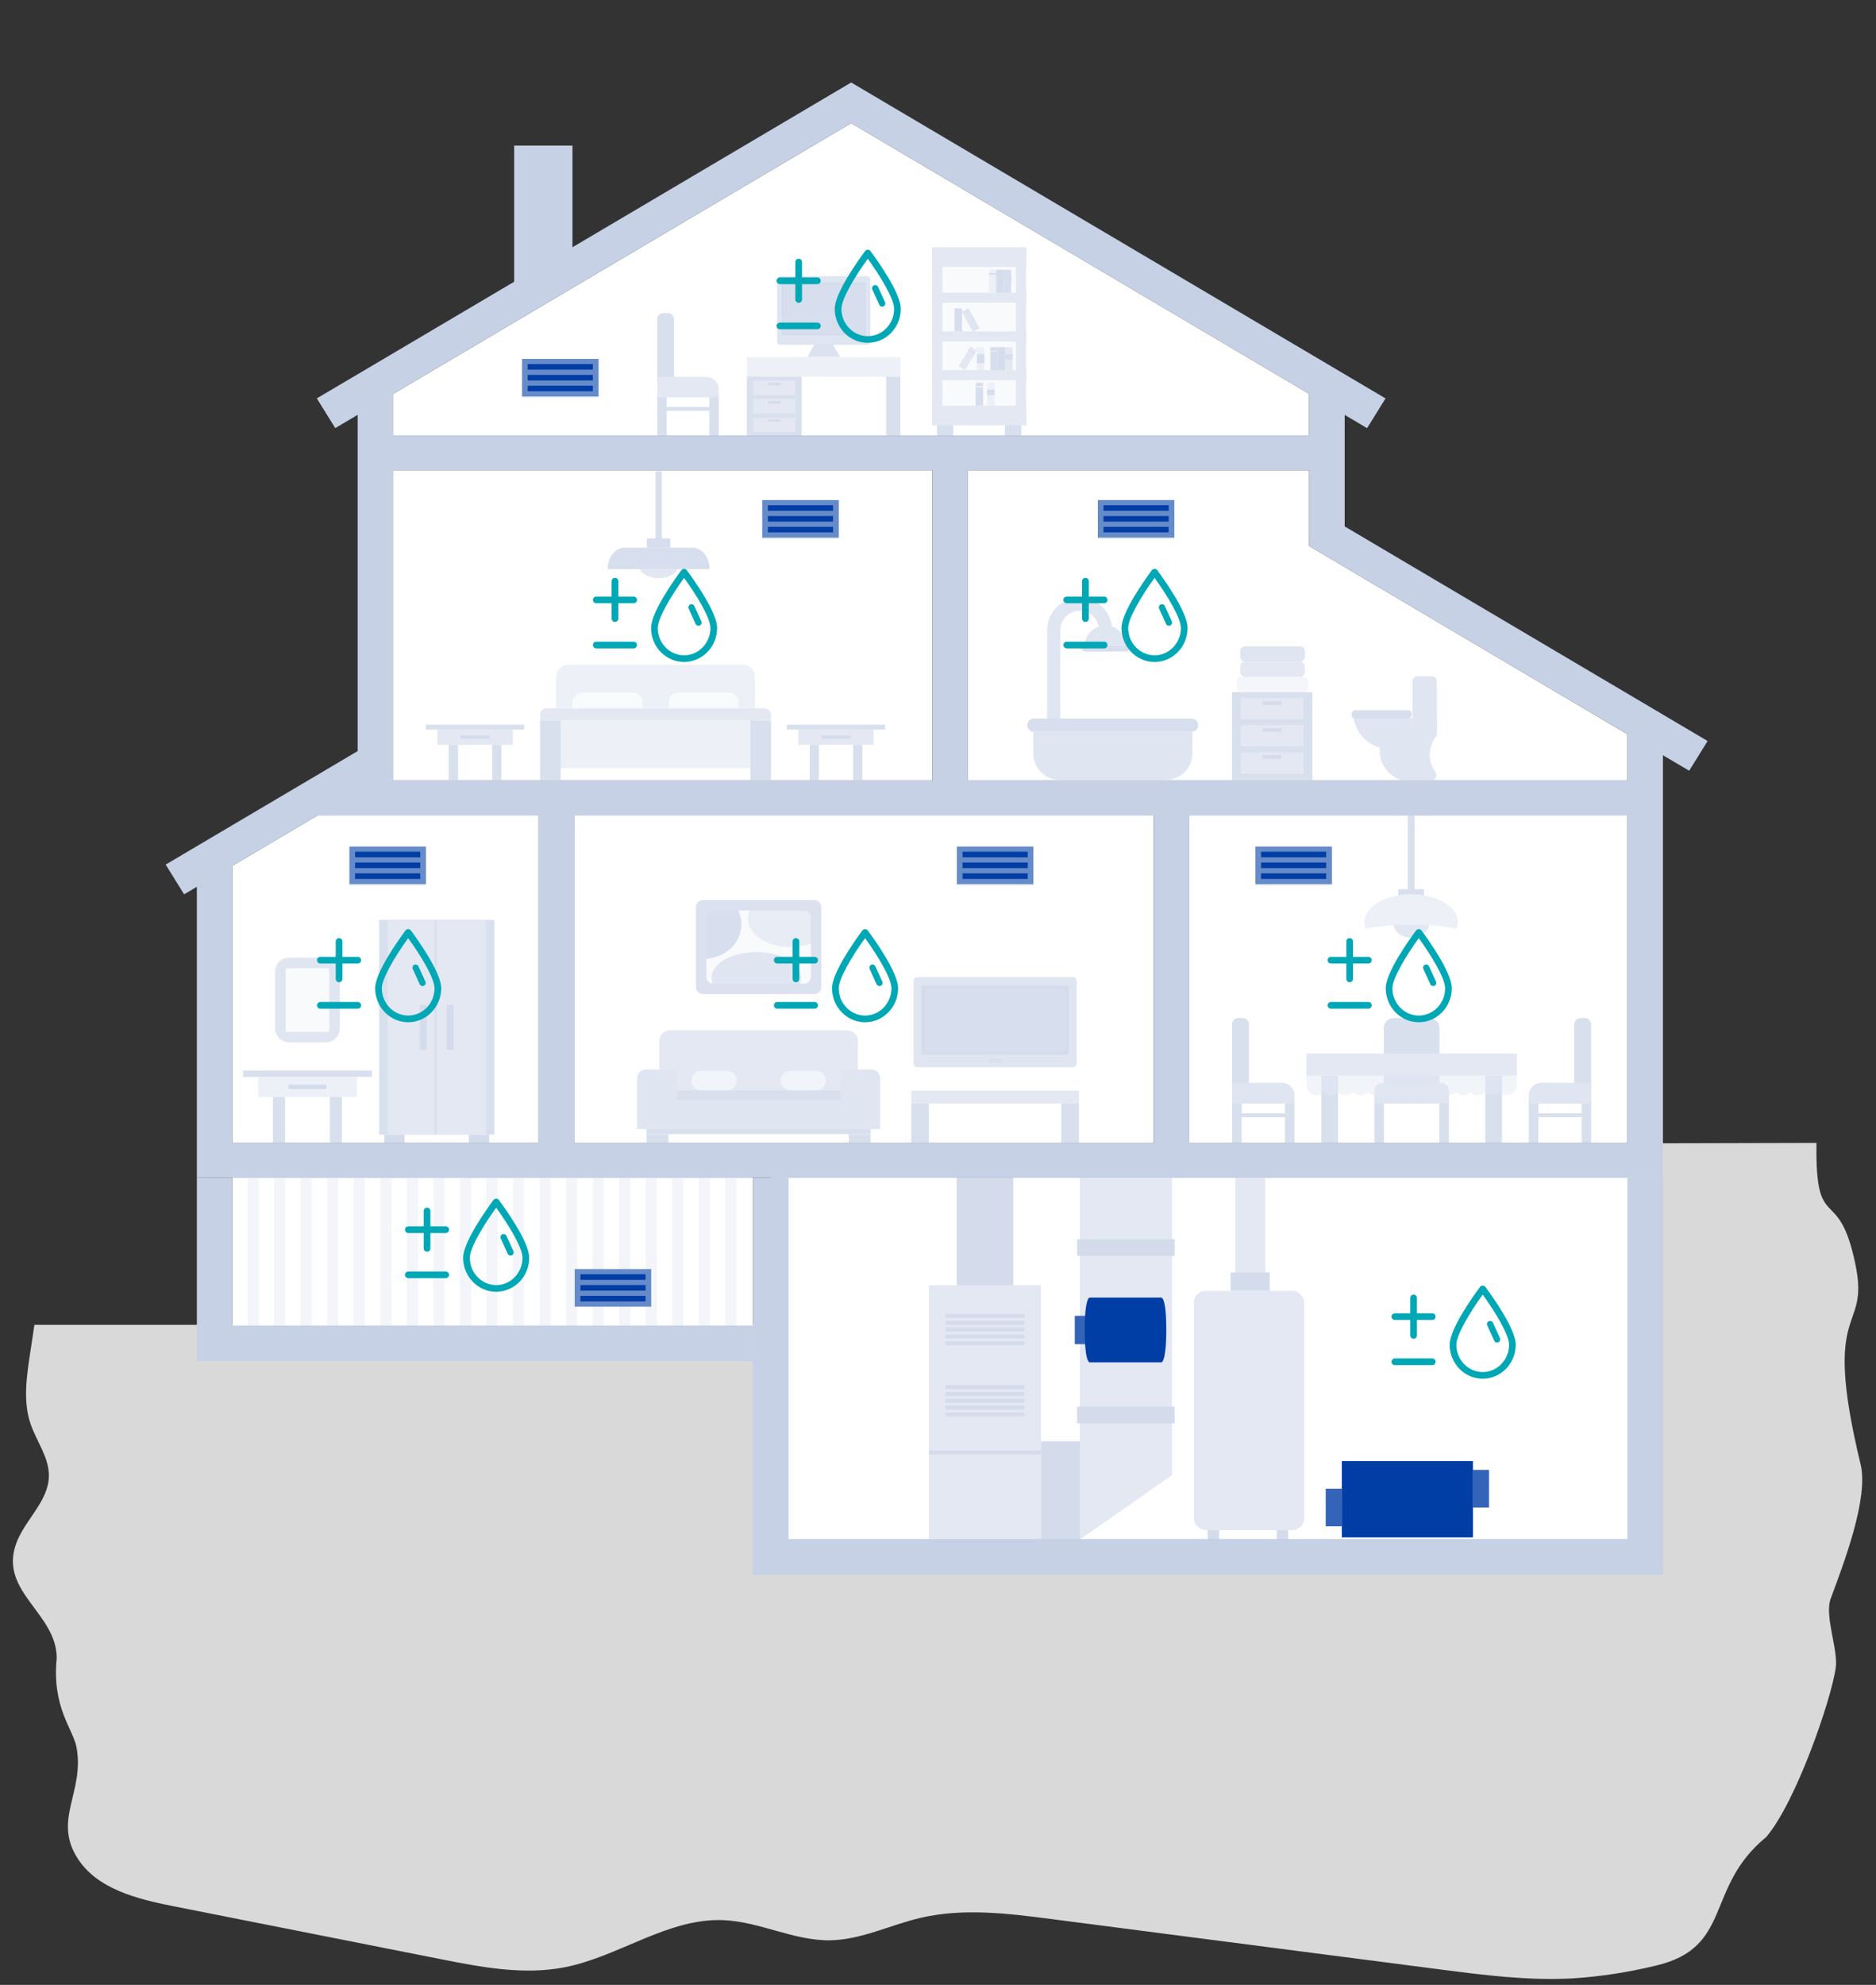 <?xml version="1.0" encoding="UTF-8"?>
<svg xmlns="http://www.w3.org/2000/svg" xmlns:xlink="http://www.w3.org/1999/xlink" viewBox="0 0 999.64 1057.16">
  <rect x="0" y="0" width="999.64" height="1057.16" fill="#333333" stroke="none"/>
  <defs>
    <style>.cls-1{fill:#3364b7;}.cls-2{clip-path:url(#clippath-2);}.cls-2,.cls-3,.cls-4,.cls-5,.cls-6,.cls-7,.cls-8{fill:none;}.cls-9{fill:#fff;}.cls-10{fill:#e4e9f3;}.cls-11{fill:#c6d1e6;}.cls-12{fill:#afbedc;}.cls-13{fill:#b7c4e0;}.cls-14{fill:#b9c6e1;}.cls-15{fill:#b2c1de;}.cls-16{fill:#abbada;}.cls-17{fill:#ebeef6;}.cls-18{fill:#b4c2de;}.cls-3{opacity:.15;}.cls-19{fill:#8da2ce;}.cls-20{fill:#c8d2e7;}.cls-21{fill:#dce2f0;}.cls-4{opacity:.5;}.cls-22{fill:#aebddc;}.cls-23{fill:#c0cce4;}.cls-24{fill:#bfcbe3;}.cls-25{fill:#00a7b5;}.cls-26{fill:#f3f5fa;}.cls-6{clip-path:url(#clippath);}.cls-27{fill:#d0d9eb;}.cls-7{opacity:.25;}.cls-8{clip-path:url(#clippath-1);}.cls-28{fill:#d9d9d9;}.cls-29{fill:#aab9da;}.cls-30{fill:#668bc9;}.cls-31{fill:#c7d1e7;}.cls-32{fill:#003da5;}</style>
    <clipPath id="clippath">
      <rect class="cls-5" x="696.14" y="561.41" width="112.12" height="21.91" />
    </clipPath>
    <clipPath id="clippath-1">
      <rect class="cls-5" x="416.55" y="150.53" width="44.79" height="28.08" />
    </clipPath>
    <clipPath id="clippath-2">
      <rect class="cls-5" x="491.08" y="524.91" width="78.35" height="36.83" />
    </clipPath>
  </defs>
  <g id="House">
    <path class="cls-28" d="m975.54,851.34c6.53-17.7,20.33-53.16,15.89-71.49-21.18-87.38,4.85-68.85-2.65-105.92-9.03-44.63-21.61-15.22-20.86-65.2l-557.07,1.39v95.48H18.34l-2.4,15.9c-1.84,12.21-3.64,24.96.28,36.67,3.17,9.47,10,18.06,9.83,28.05-.23,13.69-13.27,23.58-17.67,36.54-8.55,25.15,21.84,36.53,21.84,60.36-2.65,26.48,8.82,37.78,10.59,47.66,4.23,23.62-12.4,38.02.19,58.45,10.41,16.89,32.07,22.2,51.53,26.06l142.03,28.11c21.91,4.34,44.51,8.68,66.42,4.36,29.02-5.72,54.94-26.29,84.49-25.08,19.33.79,37.5,11.01,56.85,10.73,16.58-.25,31.98-8.15,48.12-11.93,22.86-5.36,46.75-2.37,70.04.65l206.8,26.79c23.58,3.05,47.33,6.11,71.07,4.76,14.78-.99,29.45-3.25,43.85-6.75,41.5-9.65,25.92-41.5,58.9-68.47,15.89-18.54,34.6-72.99,37.07-90.03,1.45-9.94-6.13-27.65-2.65-37.07Z" />
    <g id="Group_1453">
      <rect id="Rectangle_1687" class="cls-9" x="420.11" y="627.07" width="447.27" height="193.15" />
      <rect id="Rectangle_1688" class="cls-9" x="123.87" y="627.07" width="277.28" height="89.45" />
      <path id="Path_902" class="cls-9" d="m203.86,434.27h-34.58l-45.42,26.84v147.75h163.15v-174.59h-83.15Z" />
      <rect id="Rectangle_1689" class="cls-9" x="305.98" y="434.27" width="308.8" height="174.59" />
      <rect id="Rectangle_1690" class="cls-9" x="209.55" y="250.43" width="287.25" height="165.33" />
      <path id="Path_903" class="cls-9" d="m515.76,231.93h181.81v-22.17l-244.01-144.19-244,144.19v22.17h306.21Z" />
      <path id="Path_904" class="cls-9" d="m697.57,290.81v-40.37h-181.8v165.33h351.4v-24.71l-150.64-89.04-18.96-11.21Z" />
      <rect id="Rectangle_1691" class="cls-9" x="633.75" y="434.27" width="233.42" height="174.59" />
      <rect class="cls-26" x="131.9" y="627.07" width="5.98" height="89.45" />
      <rect class="cls-26" x="146.04" y="627.07" width="5.98" height="89.45" />
      <rect class="cls-26" x="160.19" y="627.07" width="5.98" height="89.45" />
      <rect class="cls-26" x="174.33" y="627.07" width="5.98" height="89.45" />
      <rect class="cls-26" x="188.47" y="627.07" width="5.98" height="89.45" />
      <rect class="cls-26" x="202.61" y="627.07" width="5.98" height="89.45" />
      <rect class="cls-26" x="216.76" y="627.07" width="5.98" height="89.45" />
      <rect class="cls-26" x="230.9" y="627.07" width="5.98" height="89.45" />
      <rect class="cls-26" x="245.04" y="627.07" width="5.98" height="89.45" />
      <rect class="cls-26" x="259.18" y="627.07" width="5.98" height="89.45" />
      <rect class="cls-26" x="273.32" y="627.07" width="5.98" height="89.45" />
      <rect class="cls-26" x="287.47" y="627.07" width="5.98" height="89.45" />
      <rect class="cls-26" x="301.61" y="627.07" width="5.98" height="89.45" />
      <rect class="cls-26" x="315.75" y="627.07" width="5.98" height="89.45" />
      <rect class="cls-26" x="329.89" y="627.07" width="5.98" height="89.45" />
      <rect class="cls-26" x="344.04" y="627.07" width="5.98" height="89.45" />
      <rect class="cls-26" x="358.18" y="627.07" width="5.98" height="89.45" />
      <rect class="cls-26" x="372.32" y="627.07" width="5.98" height="89.45" />
      <rect class="cls-26" x="386.46" y="627.07" width="5.98" height="89.45" />
    </g>
    <polygon class="cls-5" points="123.87 461.11 123.87 608.86 287.02 608.86 287.02 434.27 169.28 434.27 123.87 461.11" />
    <polygon class="cls-5" points="697.57 209.76 453.55 65.57 209.55 209.76 209.55 231.93 697.57 231.93 697.57 209.76" />
    <rect class="cls-5" x="209.55" y="250.43" width="287.25" height="165.33" />
    <rect class="cls-5" x="420.11" y="627.36" width="447.06" height="192.34" />
    <rect class="cls-5" x="123.87" y="627.36" width="277.28" height="88.08" />
    <rect class="cls-5" x="633.75" y="434.27" width="233.42" height="174.59" />
    <rect class="cls-5" x="305.98" y="434.27" width="308.8" height="174.59" />
    <polygon class="cls-5" points="716.53 302.02 697.57 290.81 697.57 250.44 515.76 250.44 515.76 415.77 867.17 415.77 867.17 391.05 716.53 302.02" />
    <polygon class="cls-11" points="123.87 705.96 123.87 627.36 104.9 627.36 104.9 627.07 104.9 627.07 104.9 724.92 401.14 724.92 401.14 705.96 123.87 705.96" />
    <polygon class="cls-11" points="867.17 627.36 867.17 819.71 420.11 819.71 420.11 627.36 401.14 627.36 401.14 819.71 401.14 838.67 886.14 838.67 886.14 627.07 886.14 627.07 886.14 627.36 867.17 627.36" />
    <path class="cls-11" d="m900.09,410.5l9.82-15.83-193.38-114.29v-59.41l11.94,7.06,9.82-15.83L453.63,43.97l-.07.11-.07-.11-148.44,87.72v-54.14h-31.08v72.51l-83.17,49.14h-.21v.12l-21.77,12.86,9.82,15.83,11.94-7.06v179.09l-102.3,60.45,9.82,15.83,6.79-4.01v154.75h18.96v.29h277.28v-.29h18.96v.29h447.06v-.29h18.96v-224.82l13.96,8.25ZM209.55,209.76l244-144.19,244.02,144.19v22.17H209.55v-22.17Zm0,40.68h287.25v165.33H209.55v-165.33Zm77.47,358.42H123.87v-147.75l45.42-26.84h117.73v174.59Zm327.77,0h-308.8v-174.59h308.8v174.59Zm252.39,0h-233.42v-174.59h233.42v174.59Zm-351.41-193.09v-165.33h181.8v40.37l18.96,11.21,150.64,89.03v24.71s-351.41,0-351.41,0Z" />
    <rect class="cls-11" x="104.9" y="627.07" width="18.96" height=".29" />
    <rect class="cls-11" x="401.14" y="627.07" width="18.96" height=".29" />
    <rect class="cls-11" x="867.17" y="627.07" width="18.96" height=".29" />
  </g>
  <g id="Furnishing" class="cls-4">
    <g id="Group_1464">
      <path id="Path_905" class="cls-11" d="m361.7,300.75c0,3.98-4.81,7.2-10.74,7.2s-10.74-3.23-10.74-7.2,4.81-7.2,10.74-7.2,10.74,3.23,10.74,7.2" />
      <rect id="Rectangle_1694" class="cls-22" x="344.71" y="286.76" width="12.49" height="4.94" />
      <path id="Path_906" class="cls-12" d="m369.07,291.7h-36.23c-4.98,0-9.06,5.14-9.06,11.42h54.33c0-6.28-4.07-11.42-9.06-11.42" />
      <path id="Path_907" class="cls-15" d="m844.55,542.25h-2.39c-1.83,0-3.32,1.49-3.32,3.32v33.37c0,1.83,1.49,3.32,3.32,3.32h2.39c1.83,0,3.32-1.48,3.32-3.32h0v-33.37c0-1.83-1.48-3.32-3.32-3.32h0" />
      <rect id="Rectangle_1695" class="cls-15" x="814.64" y="586.42" width="5.09" height="22.38" />
      <rect id="Rectangle_1696" class="cls-15" x="842.78" y="586.42" width="5.09" height="22.38" />
      <path id="Path_908" class="cls-23" d="m821.26,576.74c-3.65,0-6.62,2.96-6.62,6.62v4.41h33.23v-11.04h-26.61Z" />
      <rect id="Rectangle_1697" class="cls-15" x="815.08" y="592.95" width="29.62" height="2.07" />
      <path id="Path_909" class="cls-15" d="m659.84,542.25h2.39c1.83,0,3.32,1.48,3.32,3.32h0v33.37c0,1.83-1.49,3.32-3.32,3.32h-2.39c-1.83,0-3.32-1.48-3.32-3.32h0v-33.37c0-1.83,1.48-3.32,3.32-3.32h0" />
      <rect id="Rectangle_1698" class="cls-15" x="684.67" y="586.42" width="5.09" height="22.38" />
      <rect id="Rectangle_1699" class="cls-15" x="656.52" y="586.42" width="5.09" height="22.38" />
      <path id="Path_910" class="cls-23" d="m683.13,576.74c3.65,0,6.62,2.96,6.62,6.62v4.41h-33.23v-11.04h26.61Z" />
      <rect id="Rectangle_1700" class="cls-15" x="659.7" y="592.95" width="29.62" height="2.07" />
      <path id="Path_911" class="cls-15" d="m761.82,542.25h-19.25c-2.87,0-5.21,2.33-5.21,5.2h0v29.6c0,2.87,2.33,5.21,5.2,5.21h19.25c2.87,0,5.21-2.33,5.21-5.2h0v-29.6c0-2.87-2.33-5.21-5.2-5.21h0" />
      <rect id="Rectangle_1701" class="cls-15" x="732.34" y="586.42" width="5.09" height="22.38" />
      <rect id="Rectangle_1702" class="cls-15" x="766.97" y="586.42" width="5.09" height="22.38" />
      <path id="Path_912" class="cls-23" d="m767.81,576.74h-31.23c-2.34,0-4.24,1.9-4.25,4.24h0v6.79h39.72v-6.79c0-2.34-1.9-4.24-4.24-4.24" />
      <rect id="Rectangle_1703" class="cls-20" x="696.14" y="561.08" width="112.12" height="11.72" />
      <rect id="Rectangle_1704" class="cls-15" x="704.06" y="572.8" width="8.92" height="36" />
      <rect id="Rectangle_1705" class="cls-15" x="791.42" y="572.8" width="8.92" height="36" />
      <g id="Group_1457" class="cls-4">
        <g id="Group_1456">
          <g class="cls-6">
            <g id="Group_1455">
              <path id="Path_913" class="cls-31" d="m696.14,561.41v15.97c-.11,3.15,2.34,5.8,5.49,5.94,1.49-.01,2.9-.65,3.89-1.76,1.88,2.15,5.15,2.36,7.3.48.17-.15.33-.31.48-.48,1.88,2.15,5.15,2.36,7.3.48.17-.15.33-.31.48-.48,1.88,2.15,5.15,2.36,7.3.48.17-.15.33-.31.48-.48,1.88,2.15,5.15,2.36,7.3.48.17-.15.33-.31.48-.48,1.88,2.15,5.15,2.36,7.3.48.17-.15.33-.31.48-.48,1.88,2.15,5.15,2.36,7.3.48.17-.15.33-.31.48-.48,1.88,2.15,5.15,2.36,7.3.48.17-.15.33-.31.48-.48,1.88,2.15,5.15,2.36,7.3.48.17-.15.33-.31.48-.48,1.88,2.15,5.15,2.36,7.3.48.17-.15.33-.31.48-.48,1.88,2.15,5.15,2.36,7.3.48.17-.15.33-.31.48-.48,1.88,2.15,5.15,2.36,7.3.48.17-.15.33-.31.48-.48,1.88,2.15,5.15,2.36,7.3.48.17-.15.33-.31.48-.48.99,1.11,2.4,1.75,3.89,1.76,3.15-.14,5.6-2.79,5.49-5.94v-15.97h-112.12Z" />
            </g>
          </g>
        </g>
      </g>
      <rect id="Rectangle_1707" class="cls-20" x="233.07" y="388.57" width="40.16" height="8.15" />
      <rect id="Rectangle_1708" class="cls-15" x="239.1" y="396.72" width="4.95" height="18.73" />
      <rect id="Rectangle_1709" class="cls-15" x="262.25" y="396.72" width="4.95" height="18.73" />
      <rect id="Rectangle_1710" class="cls-15" x="226.96" y="385.97" width="52.39" height="2.61" />
      <rect id="Rectangle_1711" class="cls-29" x="245.4" y="391.68" width="15.49" height="1.82" />
      <rect id="Rectangle_1712" class="cls-20" x="425.39" y="388.57" width="40.16" height="8.15" />
      <rect id="Rectangle_1713" class="cls-15" x="431.43" y="396.72" width="4.95" height="18.73" />
      <rect id="Rectangle_1714" class="cls-15" x="454.57" y="396.72" width="4.95" height="18.73" />
      <rect id="Rectangle_1715" class="cls-15" x="419.28" y="385.97" width="52.39" height="2.61" />
      <rect id="Rectangle_1716" class="cls-29" x="437.73" y="391.68" width="15.49" height="1.82" />
      <rect id="Rectangle_1717" class="cls-21" x="296.32" y="383.75" width="105.98" height="25.37" />
      <rect id="Rectangle_1718" class="cls-15" x="399.87" y="383.75" width="10.98" height="31.7" />
      <rect id="Rectangle_1719" class="cls-15" x="287.78" y="383.75" width="10.98" height="31.7" />
      <path id="Path_914" class="cls-21" d="m395.82,354.02h-93.03c-3.58,0-6.48,2.9-6.48,6.48v16.71h105.98v-16.71c0-3.58-2.9-6.48-6.48-6.48" />
      <path id="Path_915" class="cls-31" d="m407.29,377.2h-115.96c-1.96,0-3.55,1.59-3.55,3.55v2.99h123.07v-2.99c0-1.96-1.59-3.55-3.55-3.55" />
      <path id="Path_916" class="cls-26" d="m337.23,368.89h-26.99c-2.86,0-5.18,2.32-5.18,5.18h0v3.14h37.35v-3.14c0-2.86-2.32-5.18-5.18-5.18" />
      <path id="Path_917" class="cls-26" d="m388.39,368.89h-27c-2.86,0-5.18,2.32-5.18,5.18v3.14h37.35v-3.14c0-2.86-2.32-5.18-5.18-5.18" />
      <rect id="Rectangle_1720" class="cls-26" x="496.68" y="131.76" width="50.13" height="94.7" />
      <rect id="Rectangle_1721" class="cls-20" x="496.68" y="155.88" width="50.13" height="5.36" />
      <rect id="Rectangle_1722" class="cls-20" x="496.68" y="176.5" width="50.13" height="5.36" />
      <rect id="Rectangle_1723" class="cls-20" x="496.68" y="197.11" width="50.13" height="5.36" />
      <path id="Path_918" class="cls-20" d="m541.31,220.96h-39.13v-83.7h39.13v83.7Zm5.5-89.2h-50.12v94.7h50.12v-94.7Z" />
      <rect id="Rectangle_1724" class="cls-20" x="496.68" y="131.76" width="50.13" height="10.39" />
      <rect id="Rectangle_1725" class="cls-20" x="496.68" y="216.07" width="50.13" height="10.39" />
      <rect id="Rectangle_1726" class="cls-15" x="535.49" y="226.45" width="8.71" height="5.96" />
      <rect id="Rectangle_1727" class="cls-15" x="499.29" y="226.45" width="8.71" height="5.96" />
      <rect id="Rectangle_1728" class="cls-21" x="526.88" y="143.67" width="3.97" height="12.21" />
      <rect id="Rectangle_1729" class="cls-16" x="530.84" y="143.67" width="3.97" height="12.21" />
      <rect id="Rectangle_1730" class="cls-12" x="534.82" y="143.67" width="3.97" height="12.21" />
      <rect id="Rectangle_1731" class="cls-12" x="534.82" y="147.34" width="3.97" height="2.95" />
      <rect id="Rectangle_1732" class="cls-22" x="530.85" y="144.78" width="3.97" height=".73" />
      <rect id="Rectangle_1733" class="cls-22" x="530.85" y="145.87" width="3.97" height=".73" />
      <rect id="Rectangle_1734" class="cls-12" x="526.88" y="145.5" width="3.97" height=".73" />
      <rect id="Rectangle_1735" class="cls-21" x="520.54" y="184.9" width="3.97" height="12.21" />
      <rect id="Rectangle_1736" class="cls-22" x="520.54" y="188.54" width="3.97" height="4.93" />
      <rect id="Rectangle_1737" class="cls-20" x="509.59" y="188.87" width="12.22" height="3.97" transform="translate(86.95 535.16) rotate(-59.08)" />
      <rect id="Rectangle_1738" class="cls-12" x="517.34" y="185.51" width=".73" height="3.97" transform="translate(90.81 535.25) rotate(-59.08)" />
      <rect id="Rectangle_1739" class="cls-12" x="527.7" y="184.9" width="3.97" height="12.21" />
      <rect id="Rectangle_1740" class="cls-16" x="531.67" y="184.9" width="3.97" height="12.21" />
      <rect id="Rectangle_1741" class="cls-20" x="535.64" y="184.9" width="3.97" height="12.21" />
      <rect id="Rectangle_1742" class="cls-12" x="535.65" y="188.57" width="3.97" height="2.95" />
      <rect id="Rectangle_1743" class="cls-12" x="531.67" y="186.01" width="3.97" height=".73" />
      <rect id="Rectangle_1744" class="cls-12" x="531.67" y="188.93" width="3.97" height=".73" />
      <rect id="Rectangle_1745" class="cls-20" x="527.7" y="186.73" width="3.97" height=".73" />
      <rect id="Rectangle_1746" class="cls-12" x="519.89" y="203.85" width="3.97" height="12.21" />
      <rect id="Rectangle_1747" class="cls-21" x="526" y="203.85" width="3.97" height="12.21" />
      <rect id="Rectangle_1748" class="cls-12" x="526" y="207.53" width="3.97" height="2.95" />
      <rect id="Rectangle_1749" class="cls-21" x="519.89" y="205.69" width="3.97" height=".73" />
      <rect id="Rectangle_1750" class="cls-12" x="508.62" y="164.29" width="3.97" height="12.21" />
      <rect id="Rectangle_1751" class="cls-24" x="515.27" y="164.29" width="3.97" height="12.21" transform="translate(-18.66 267.27) rotate(-28.48)" />
      <rect id="Rectangle_1752" class="cls-24" x="514.81" y="168.07" width="3.97" height="2.95" transform="translate(-18.3 267.02) rotate(-28.49)" />
      <rect id="Rectangle_1753" class="cls-12" x="508.62" y="166.12" width="3.97" height=".73" />
      <rect id="Rectangle_1754" class="cls-12" x="508.62" y="167.86" width="3.97" height=".73" />
      <path id="Path_919" class="cls-15" d="m353.49,166.76h2.36c1.81,0,3.28,1.47,3.28,3.28v32.92c0,1.81-1.47,3.28-3.28,3.28h-2.36c-1.81,0-3.28-1.47-3.28-3.28h0v-32.92c0-1.81,1.47-3.28,3.28-3.28h0" />
      <rect id="Rectangle_1755" class="cls-15" x="377.98" y="210.34" width="5.02" height="22.08" />
      <rect id="Rectangle_1756" class="cls-15" x="350.21" y="210.34" width="5.02" height="22.08" />
      <path id="Path_920" class="cls-20" d="m376.46,200.78c3.61,0,6.53,2.93,6.53,6.53v4.35h-32.79v-10.89h26.25Z" />
      <rect id="Rectangle_1757" class="cls-15" x="353.34" y="216.78" width="29.23" height="2.04" />
      <path id="Path_921" class="cls-14" d="m430.23,190.1l8.71-15.42,8.71,15.42h-17.43Z" />
      <path id="Path_922" class="cls-23" d="m461.91,147.09h-45.93c-1.04,0-1.88.84-1.88,1.88h0v32.85c0,1.04.84,1.88,1.88,1.88h45.93c1.04,0,1.88-.84,1.88-1.88v-32.84c0-1.04-.84-1.88-1.88-1.88h0" />
      <path id="Path_923" class="cls-12" d="m416.55,150.53v28.08h44.79v-28.08h-44.79Z" />
      <g id="Group_1460" class="cls-3">
        <g id="Group_1459">
          <g class="cls-8">
            <g id="Group_1458">
              <path id="Path_924" class="cls-19" d="m460.44,177.4h-42.99v-25.68h42.99v25.68Zm.9-26.87h-44.79v28.08h44.79v-28.07h0Z" />
            </g>
          </g>
        </g>
      </g>
      <rect id="Rectangle_1759" class="cls-21" x="398.07" y="190.24" width="81.76" height="10.36" />
      <rect id="Rectangle_1760" class="cls-15" x="398.07" y="200.6" width="7.57" height="31.81" />
      <rect id="Rectangle_1761" class="cls-15" x="472.23" y="200.6" width="7.57" height="31.81" />
      <rect id="Rectangle_1762" class="cls-15" x="398.07" y="200.6" width="29.11" height="31.81" />
      <rect id="Rectangle_1763" class="cls-20" x="401.29" y="202.72" width="22.66" height="7.71" />
      <rect id="Rectangle_1764" class="cls-20" x="401.29" y="212.56" width="22.66" height="7.71" />
      <rect id="Rectangle_1765" class="cls-20" x="401.29" y="222.39" width="22.66" height="7.72" />
      <rect id="Rectangle_1766" class="cls-29" x="409.21" y="203.88" width="6.82" height="1.33" />
      <rect id="Rectangle_1767" class="cls-29" x="409.21" y="213.63" width="6.82" height="1.33" />
      <rect id="Rectangle_1768" class="cls-29" x="409.21" y="223.37" width="6.82" height="1.33" />
      <rect id="Rectangle_1769" class="cls-15" x="750.15" y="434.33" width="3.62" height="41.16" />
      <path id="Path_925" class="cls-11" d="m761.56,491.6c0,4.36-4.3,7.89-9.61,7.89s-9.61-3.53-9.61-7.89,4.3-7.89,9.61-7.89,9.61,3.53,9.61,7.89" />
      <rect id="Rectangle_1770" class="cls-15" x="745.11" y="473.57" width="13.69" height="5.41" />
      <path id="Path_926" class="cls-21" d="m751.96,492.43c8.11-.05,16.2.7,24.16,2.25.49-1.14.74-2.37.74-3.6,0-8.18-11.15-14.8-24.91-14.8s-24.91,6.63-24.91,14.8c0,1.24.26,2.47.75,3.6,7.96-1.55,16.05-2.31,24.16-2.25" />
      <rect id="Rectangle_1771" class="cls-29" x="249.82" y="604.32" width="10.83" height="4.47" />
      <rect id="Rectangle_1772" class="cls-29" x="204.79" y="604.32" width="10.83" height="4.47" />
      <rect id="Rectangle_1773" class="cls-15" x="202.01" y="489.96" width="61.42" height="114.37" />
      <rect id="Rectangle_1774" class="cls-20" x="206.57" y="489.99" width="52.3" height="114.3" />
      <rect id="Rectangle_1775" class="cls-15" x="231.58" y="489.95" width="1.14" height="114.39" />
      <rect id="Rectangle_1776" class="cls-29" x="223.7" y="535.18" width="3.74" height="23.92" />
      <rect id="Rectangle_1777" class="cls-29" x="238" y="535.18" width="3.74" height="23.92" />
      <rect id="Rectangle_1778" class="cls-21" x="137.51" y="573.58" width="52.63" height="10.68" />
      <rect id="Rectangle_1779" class="cls-15" x="145.42" y="584.25" width="6.48" height="24.54" />
      <rect id="Rectangle_1780" class="cls-15" x="175.75" y="584.25" width="6.48" height="24.54" />
      <rect id="Rectangle_1781" class="cls-15" x="129.5" y="570.16" width="68.66" height="3.42" />
      <rect id="Rectangle_1782" class="cls-29" x="153.68" y="577.65" width="20.3" height="2.39" />
      <path id="Path_927" class="cls-23" d="m173.59,510.04h-19.53c-4.13.01-7.48,3.36-7.49,7.49v30.16c.01,4.13,3.36,7.48,7.49,7.49h19.53c4.13-.01,7.48-3.36,7.49-7.49v-30.16c-.01-4.13-3.36-7.48-7.49-7.49" />
      <rect id="Rectangle_1783" class="cls-26" x="152.19" y="515.66" width="23.27" height="33.9" rx=".87" ry=".87" />
      <rect id="Rectangle_1784" class="cls-20" x="485.57" y="580.89" width="89.38" height="6.85" />
      <rect id="Rectangle_1785" class="cls-15" x="485.57" y="587.74" width="9.43" height="21.05" />
      <rect id="Rectangle_1786" class="cls-15" x="565.52" y="587.74" width="9.43" height="21.05" />
      <path id="Path_928" class="cls-23" d="m571.66,520.41h-82.81c-1.13,0-2.05.92-2.05,2.05v43.91c0,1.13.92,2.05,2.05,2.05h82.8c1.13,0,2.05-.92,2.05-2.05v-43.91c0-1.13-.92-2.05-2.05-2.05" />
      <path id="Path_929" class="cls-12" d="m491.08,524.91v36.83h78.35v-36.83h-78.35Z" />
      <rect id="Rectangle_1787" class="cls-18" x="526.78" y="564.04" width="6.96" height="2.04" />
      <g id="Group_1463" class="cls-3">
        <g id="Group_1462">
          <g class="cls-2">
            <g id="Group_1461">
              <path id="Path_930" class="cls-19" d="m567.86,560.17h-75.21v-33.68h75.2v33.68Zm1.58-35.26h-78.35v36.83h78.35v-36.83h0Z" />
            </g>
          </g>
        </g>
      </g>
      <rect id="Rectangle_1789" class="cls-15" x="344.51" y="600.71" width="119.45" height="3.33" />
      <path id="Path_931" class="cls-20" d="m451.55,548.76h-94.63c-3.07,0-5.56,2.49-5.56,5.56v26.96c0,3.07,2.49,5.56,5.56,5.56h94.63c3.07,0,5.56-2.49,5.56-5.56v-26.96c0-3.07-2.49-5.56-5.56-5.56" />
      <rect id="Rectangle_1790" class="cls-15" x="360.39" y="580.7" width="87.69" height="5.22" />
      <rect id="Rectangle_1791" class="cls-24" x="339.49" y="585.92" width="129.49" height="15.41" />
      <path id="Path_932" class="cls-24" d="m356.19,569.64h-12.11c-2.53,0-4.58,2.05-4.58,4.59h0v12.61h21.28v-12.61c0-2.53-2.05-4.59-4.58-4.59h0" />
      <path id="Path_933" class="cls-24" d="m464.4,569.64h-12.11c-2.53,0-4.58,2.05-4.58,4.59h0v12.61h21.28v-12.61c0-2.53-2.05-4.59-4.59-4.59h0" />
      <rect id="Rectangle_1792" class="cls-15" x="452.29" y="604.03" width="11.67" height="4.76" />
      <rect id="Rectangle_1793" class="cls-15" x="344.51" y="604.03" width="11.67" height="4.76" />
      <path id="Path_934" class="cls-10" d="m434.87,580.69h-13.77c-2.87,0-5.19-2.33-5.19-5.2,0-2.87,2.32-5.19,5.19-5.19h13.77c2.87,0,5.2,2.32,5.2,5.19,0,2.87-2.32,5.2-5.19,5.2h0" />
      <path id="Path_935" class="cls-10" d="m387.37,580.69h-13.77c-2.87,0-5.19-2.33-5.19-5.2,0-2.87,2.32-5.19,5.19-5.19h13.77c2.87,0,5.2,2.32,5.2,5.19,0,2.87-2.32,5.2-5.19,5.2h0" />
      <rect id="Rectangle_1794" class="cls-26" x="373.62" y="482.15" width="61.24" height="44.55" />
      <path id="Path_936" class="cls-27" d="m398.6,489.15c0,8.44,10.06,15.27,22.48,15.27,4.78.05,9.51-1.05,13.78-3.21v-19.06h-33.75c-1.59,1.99-2.47,4.45-2.51,7" />
      <path id="Path_937" class="cls-23" d="m403.02,507.07c-13.19,0-23.88,6.14-23.88,13.73.07,2.18.9,4.27,2.35,5.89h43.07c1.45-1.63,2.27-3.72,2.33-5.89,0-7.59-10.68-13.73-23.86-13.73" />
      <path id="Path_938" class="cls-12" d="m373.62,510.6c.45.03.89.08,1.35.08,11.1,0,20.09-8.24,20.09-18.41-.01-3.64-1.18-7.19-3.34-10.12h-18.1v28.45Z" />
      <path id="Path_939" class="cls-13" d="m370.83,525.72v-42.59c0-2.07,1.68-3.75,3.75-3.76h59.31c2.07,0,3.75,1.68,3.75,3.75h0v42.59c0,2.07-1.68,3.75-3.75,3.75h-59.31c-2.07,0-3.75-1.68-3.75-3.75m5.57-37.03v31.48c0,2.07,1.68,3.75,3.75,3.75h48.16c2.07,0,3.75-1.68,3.76-3.75h0v-31.48c0-2.07-1.68-3.75-3.75-3.75h-48.16c-2.07,0-3.75,1.68-3.75,3.75" />
      <path id="Path_940" class="cls-23" d="m575.28,325.31c-5.69,0-10.3,4.62-10.3,10.3v48.55h-7.01v-48.55c0-9.56,7.75-17.31,17.31-17.31s17.31,7.75,17.31,17.31h-7.01c0-5.69-4.62-10.3-10.3-10.3" />
      <path id="Path_941" class="cls-23" d="m588.95,333.22c5.93-.12,10.84,4.58,10.97,10.51h-21.94c.13-5.93,5.04-10.64,10.97-10.51" />
      <path id="Path_942" class="cls-12" d="m550.94,389.76h84.06c1.94-.04,3.49-1.64,3.45-3.59-.04-1.89-1.56-3.42-3.45-3.45h-84.06c-1.94-.04-3.55,1.51-3.59,3.45-.04,1.94,1.51,3.55,3.45,3.59.04,0,.09,0,.13,0" />
      <path id="Path_943" class="cls-12" d="m577.94,346.99h22.02c.9.02,1.65-.68,1.67-1.58.02-.9-.68-1.65-1.58-1.67-.03,0-.06,0-.09,0h-22.02c-.9.02-1.61.77-1.58,1.67.02.86.72,1.56,1.58,1.58" />
      <path id="Path_944" class="cls-23" d="m550.59,389.76v11.54c.02,7.81,6.35,14.13,14.16,14.16h56.45c7.81-.02,14.13-6.35,14.16-14.16v-11.54h-84.76Z" />
      <path id="Path_945" class="cls-23" d="m762.89,391.26h-7.53c-1.51,0-2.74-1.23-2.74-2.74v-25.61c0-1.51,1.23-2.74,2.74-2.74h7.53c1.51,0,2.74,1.23,2.74,2.74v25.61c0,1.51-1.23,2.74-2.74,2.74" />
      <path id="Path_946" class="cls-23" d="m721.36,382.65c1.71,10.58,11.68,17.77,22.26,16.06,8.25-1.34,14.72-7.81,16.06-16.06h-38.32Z" />
      <path id="Path_947" class="cls-12" d="m752.24,380.49c0,1.2-.67,2.16-1.5,2.16h-29c-.83,0-1.51-.96-1.51-2.16s.67-2.17,1.51-2.17h29c.83,0,1.5.97,1.5,2.17" />
      <path id="Path_948" class="cls-23" d="m744.03,389.95v-5.21h21.6v6.99c-4.69,5.58-5,13.64-.75,19.57.72,1.02.68,2.39-.09,3.37-.25.31-.54.58-.87.79h-17.35c-6.79-2.21-11.4-8.52-11.42-15.66v-10.35c2.91.67,5.92.84,8.89.51" />
      <rect id="Rectangle_1795" class="cls-15" x="656.47" y="368.61" width="42.87" height="46.85" />
      <rect id="Rectangle_1796" class="cls-20" x="661.22" y="371.74" width="33.37" height="11.36" />
      <rect id="Rectangle_1797" class="cls-20" x="661.22" y="386.22" width="33.37" height="11.36" />
      <rect id="Rectangle_1798" class="cls-20" x="661.22" y="400.7" width="33.37" height="11.36" />
      <rect id="Rectangle_1799" class="cls-29" x="672.88" y="373.45" width="10.05" height="1.96" />
      <rect id="Rectangle_1800" class="cls-29" x="672.88" y="387.8" width="10.05" height="1.96" />
      <rect id="Rectangle_1801" class="cls-29" x="672.88" y="402.15" width="10.05" height="1.96" />
      <path id="Path_949" class="cls-17" d="m697.25,365.93c0,1.48-1.2,2.68-2.68,2.68h-32.97c-1.48,0-2.67-1.2-2.67-2.68v-2.76c0-1.48,1.19-2.68,2.67-2.68h32.97c1.48,0,2.68,1.2,2.68,2.68h0v2.76Z" />
      <path id="Path_950" class="cls-31" d="m695.33,357.81c.07,1.4-1.01,2.6-2.41,2.68h-29.66c-1.4-.08-2.48-1.27-2.41-2.68v-2.76c-.07-1.4,1.01-2.6,2.41-2.68h29.66c1.41.08,2.48,1.27,2.41,2.68v2.76Z" />
      <path id="Path_951" class="cls-23" d="m695.33,349.69c.07,1.41-1.01,2.6-2.41,2.68h-29.66c-1.4-.08-2.48-1.28-2.41-2.68v-2.76c-.07-1.4,1.01-2.6,2.41-2.67h29.66c1.4.08,2.48,1.27,2.41,2.67v2.76Z" />
    </g>
    <rect class="cls-20" x="636.16" y="687.48" width="58.83" height="127.46" rx="6.3" ry="6.3" />
    <rect class="cls-29" x="643.51" y="814.94" width="6.13" height="4.9" />
    <rect class="cls-29" x="680.28" y="814.94" width="6.13" height="4.9" />
    <rect class="cls-20" x="658.22" y="627.43" width="15.93" height="60.05" />
    <rect class="cls-29" x="655.77" y="677.68" width="20.83" height="9.8" />
    <rect id="Rectangle_1693" class="cls-15" x="349.31" y="250.95" width="3.3" height="37.56" />
    <polygon class="cls-20" points="624.49 785.72 575.4 819.96 575.4 627.07 624.49 627.07 624.49 785.72" />
    <rect class="cls-29" x="573.93" y="660" width="52.02" height="8.89" />
    <rect class="cls-29" x="573.93" y="749.15" width="52.02" height="8.89" />
    <rect class="cls-20" x="495.03" y="684.54" width="59.65" height="135.17" />
    <rect class="cls-29" x="509.78" y="627.07" width="30.16" height="57.47" />
    <rect class="cls-29" x="495.03" y="772.46" width="59.65" height="2.16" />
    <rect class="cls-29" x="503.83" y="699.8" width="42.05" height="2.16" />
    <rect class="cls-29" x="503.83" y="703.44" width="42.05" height="2.16" />
    <rect class="cls-29" x="503.83" y="707.08" width="42.05" height="2.16" />
    <rect class="cls-29" x="503.83" y="710.72" width="42.05" height="2.16" />
    <rect class="cls-29" x="503.83" y="714.36" width="42.05" height="2.16" />
    <rect class="cls-29" x="503.83" y="737.7" width="42.05" height="2.16" />
    <rect class="cls-29" x="503.83" y="741.34" width="42.05" height="2.16" />
    <rect class="cls-29" x="503.83" y="744.98" width="42.05" height="2.16" />
    <rect class="cls-29" x="503.83" y="748.62" width="42.05" height="2.16" />
    <rect class="cls-29" x="503.83" y="752.26" width="42.05" height="2.16" />
    <rect class="cls-29" x="554.68" y="767.63" width="20.72" height="52.08" />
    <g class="cls-7">
      <rect class="cls-30" x="278.17" y="191.91" width="40.77" height="20.03" />
      <rect class="cls-32" x="281.19" y="194.66" width="34.72" height="2.97" />
      <rect class="cls-32" x="281.19" y="200.42" width="34.72" height="2.97" />
      <rect class="cls-32" x="281.19" y="206.18" width="34.72" height="2.97" />
      <rect class="cls-30" x="406.16" y="267.08" width="40.77" height="20.03" />
      <rect class="cls-32" x="409.18" y="269.84" width="34.72" height="2.97" />
      <rect class="cls-32" x="409.18" y="275.6" width="34.72" height="2.97" />
      <rect class="cls-32" x="409.18" y="281.36" width="34.72" height="2.97" />
      <rect class="cls-30" x="186.19" y="451.63" width="40.77" height="20.03" />
      <rect class="cls-32" x="189.21" y="454.39" width="34.72" height="2.97" />
      <rect class="cls-32" x="189.21" y="460.14" width="34.72" height="2.97" />
      <rect class="cls-32" x="189.21" y="465.9" width="34.72" height="2.97" />
      <rect class="cls-30" x="509.88" y="451.63" width="40.77" height="20.03" />
      <rect class="cls-32" x="512.9" y="454.39" width="34.72" height="2.97" />
      <rect class="cls-32" x="512.9" y="460.14" width="34.72" height="2.97" />
      <rect class="cls-32" x="512.9" y="465.9" width="34.72" height="2.97" />
      <rect class="cls-30" x="668.94" y="451.63" width="40.77" height="20.03" />
      <rect class="cls-32" x="671.96" y="454.39" width="34.72" height="2.97" />
      <rect class="cls-32" x="671.96" y="460.14" width="34.72" height="2.97" />
      <rect class="cls-32" x="671.96" y="465.9" width="34.72" height="2.97" />
      <rect class="cls-30" x="584.99" y="267.08" width="40.77" height="20.03" />
      <rect class="cls-32" x="588.01" y="269.84" width="34.72" height="2.97" />
      <rect class="cls-32" x="588.01" y="275.6" width="34.72" height="2.97" />
      <rect class="cls-32" x="588.01" y="281.36" width="34.72" height="2.97" />
    </g>
  </g>
  <g id="Humidity">
    <rect class="cls-30" x="278.17" y="191.15" width="40.77" height="20.03" />
    <rect class="cls-32" x="281.19" y="193.91" width="34.72" height="2.97" />
    <rect class="cls-32" x="281.19" y="199.67" width="34.72" height="2.97" />
    <rect class="cls-32" x="281.19" y="205.42" width="34.72" height="2.97" />
    <rect class="cls-30" x="406.16" y="266.33" width="40.77" height="20.03" />
    <rect class="cls-32" x="409.18" y="269.08" width="34.72" height="2.97" />
    <rect class="cls-32" x="409.18" y="274.84" width="34.72" height="2.97" />
    <rect class="cls-32" x="409.18" y="280.6" width="34.72" height="2.97" />
    <rect class="cls-30" x="186.19" y="450.88" width="40.77" height="20.03" />
    <rect class="cls-32" x="189.21" y="453.63" width="34.72" height="2.97" />
    <rect class="cls-32" x="189.21" y="459.39" width="34.72" height="2.97" />
    <rect class="cls-32" x="189.21" y="465.15" width="34.72" height="2.97" />
    <rect class="cls-30" x="306.24" y="675.91" width="40.77" height="20.03" />
    <rect class="cls-32" x="309.26" y="678.67" width="34.72" height="2.97" />
    <rect class="cls-32" x="309.26" y="684.42" width="34.72" height="2.97" />
    <rect class="cls-32" x="309.26" y="690.18" width="34.72" height="2.97" />
    <rect class="cls-30" x="509.88" y="450.88" width="40.77" height="20.03" />
    <rect class="cls-32" x="512.9" y="453.63" width="34.72" height="2.97" />
    <rect class="cls-32" x="512.9" y="459.39" width="34.72" height="2.97" />
    <rect class="cls-32" x="512.9" y="465.15" width="34.72" height="2.97" />
    <rect class="cls-30" x="668.94" y="450.88" width="40.77" height="20.03" />
    <rect class="cls-32" x="671.96" y="453.63" width="34.72" height="2.97" />
    <rect class="cls-32" x="671.96" y="459.39" width="34.72" height="2.97" />
    <rect class="cls-32" x="671.96" y="465.15" width="34.72" height="2.97" />
    <rect class="cls-30" x="584.99" y="266.33" width="40.77" height="20.03" />
    <rect class="cls-32" x="588.01" y="269.08" width="34.72" height="2.97" />
    <rect class="cls-32" x="588.01" y="274.84" width="34.72" height="2.97" />
    <rect class="cls-32" x="588.01" y="280.6" width="34.72" height="2.97" />
    <path class="cls-25" d="m434.09,513.18h-19.93c-.98,0-1.78-.79-1.78-1.78s.8-1.78,1.78-1.78h19.93c.98,0,1.78.79,1.78,1.78s-.8,1.78-1.78,1.78Z" />
    <path class="cls-25" d="m434.09,537.22h-19.93c-.98,0-1.78-.79-1.78-1.78s.8-1.78,1.78-1.78h19.93c.98,0,1.78.79,1.78,1.78s-.8,1.78-1.78,1.78Z" />
    <path class="cls-25" d="m424.13,523.14c-.98,0-1.78-.8-1.78-1.78v-19.93c0-.98.79-1.78,1.78-1.78s1.78.8,1.78,1.78v19.93c0,.98-.79,1.78-1.78,1.78Z" />
    <path class="cls-25" d="m468.62,525.18c-.63,0-1.24-.36-1.52-.98l-3.71-8.15c-.38-.84-.01-1.83.83-2.21.82-.38,1.82-.01,2.21.82l3.71,8.15c.38.84.01,1.83-.83,2.21-.22.1-.46.15-.69.15Z" />
    <path class="cls-25" d="m460.96,544.45c-9.71,0-17.6-8.12-17.6-18.11,0-8.35,12.38-25.66,16.17-30.77.33-.45.86-.72,1.43-.72h0c.56,0,1.09.27,1.43.72,3.79,5.11,16.17,22.43,16.17,30.77,0,9.98-7.9,18.11-17.6,18.11Zm0-44.8c-7.21,9.98-14.04,21.63-14.04,26.7,0,8.02,6.3,14.55,14.04,14.55s14.04-6.53,14.04-14.55c0-5.38-7.27-17.31-14.04-26.7Z" />
    <path class="cls-25" d="m337.65,321.29h-19.93c-.98,0-1.78-.79-1.78-1.78s.8-1.78,1.78-1.78h19.93c.98,0,1.78.79,1.78,1.78s-.8,1.78-1.78,1.78Z" />
    <path class="cls-25" d="m337.65,345.33h-19.93c-.98,0-1.78-.79-1.78-1.78s.8-1.78,1.78-1.78h19.93c.98,0,1.78.79,1.78,1.78s-.8,1.78-1.78,1.78Z" />
    <path class="cls-25" d="m327.69,331.25c-.98,0-1.78-.8-1.78-1.78v-19.93c0-.98.79-1.78,1.78-1.78s1.78.8,1.78,1.78v19.93c0,.98-.79,1.78-1.78,1.78Z" />
    <path class="cls-25" d="m372.18,333.29c-.63,0-1.24-.36-1.52-.98l-3.71-8.15c-.38-.84-.01-1.83.83-2.21.82-.38,1.82-.01,2.21.82l3.71,8.15c.38.84.01,1.83-.83,2.21-.22.1-.46.15-.69.15Z" />
    <path class="cls-25" d="m364.52,352.57c-9.71,0-17.6-8.12-17.6-18.11,0-8.35,12.38-25.66,16.17-30.77.33-.45.86-.72,1.43-.72h0c.56,0,1.09.27,1.43.72,3.79,5.11,16.17,22.43,16.17,30.77,0,9.98-7.9,18.11-17.6,18.11Zm0-44.8c-7.21,9.98-14.04,21.63-14.04,26.7,0,8.02,6.3,14.55,14.04,14.55s14.04-6.53,14.04-14.55c0-5.38-7.27-17.31-14.04-26.7Z" />
    <path class="cls-25" d="m237.52,656.72h-19.93c-.98,0-1.78-.79-1.78-1.78s.8-1.78,1.78-1.78h19.93c.98,0,1.78.79,1.78,1.78s-.8,1.78-1.78,1.78Z" />
    <path class="cls-25" d="m237.52,680.76h-19.93c-.98,0-1.78-.79-1.78-1.78s.8-1.78,1.78-1.78h19.93c.98,0,1.78.79,1.78,1.78s-.8,1.78-1.78,1.78Z" />
    <path class="cls-25" d="m227.56,666.69c-.98,0-1.78-.8-1.78-1.78v-19.93c0-.98.79-1.78,1.78-1.78s1.78.8,1.78,1.78v19.93c0,.98-.79,1.78-1.78,1.78Z" />
    <path class="cls-25" d="m272.05,668.73c-.63,0-1.24-.36-1.52-.98l-3.71-8.15c-.38-.84-.01-1.83.83-2.21.82-.38,1.82-.01,2.21.82l3.71,8.15c.38.84.01,1.83-.83,2.21-.22.1-.46.15-.69.15Z" />
    <path class="cls-25" d="m264.39,688c-9.71,0-17.6-8.12-17.6-18.11,0-8.35,12.38-25.66,16.17-30.77.33-.45.86-.72,1.43-.72h0c.56,0,1.09.27,1.43.72,3.79,5.11,16.17,22.43,16.17,30.77,0,9.98-7.9,18.11-17.6,18.11Zm0-44.8c-7.21,9.98-14.04,21.63-14.04,26.7,0,8.02,6.3,14.55,14.04,14.55s14.04-6.53,14.04-14.55c0-5.38-7.27-17.31-14.04-26.7Z" />
    <path class="cls-25" d="m763.2,703.03h-19.93c-.98,0-1.78-.79-1.78-1.78s.8-1.78,1.78-1.78h19.93c.98,0,1.78.79,1.78,1.78s-.8,1.78-1.78,1.78Z" />
    <path class="cls-25" d="m763.2,727.07h-19.93c-.98,0-1.78-.79-1.78-1.78s.8-1.78,1.78-1.78h19.93c.98,0,1.78.79,1.78,1.78s-.8,1.78-1.78,1.78Z" />
    <path class="cls-25" d="m753.24,713c-.98,0-1.78-.8-1.78-1.78v-19.93c0-.98.79-1.78,1.78-1.78s1.78.8,1.78,1.78v19.93c0,.98-.79,1.78-1.78,1.78Z" />
    <path class="cls-25" d="m797.73,715.04c-.63,0-1.24-.36-1.52-.98l-3.71-8.15c-.38-.84-.01-1.83.83-2.21.82-.38,1.82-.01,2.21.82l3.71,8.15c.38.84.01,1.83-.83,2.21-.22.1-.46.15-.69.15Z" />
    <path class="cls-25" d="m790.07,734.31c-9.71,0-17.6-8.12-17.6-18.11,0-8.35,12.38-25.66,16.17-30.77.33-.45.86-.72,1.43-.72h0c.56,0,1.09.27,1.43.72,3.79,5.11,16.17,22.43,16.17,30.77,0,9.98-7.9,18.11-17.6,18.11Zm0-44.8c-7.21,9.98-14.04,21.63-14.04,26.7,0,8.02,6.3,14.55,14.04,14.55s14.04-6.53,14.04-14.55c0-5.38-7.27-17.31-14.04-26.7Z" />
    <path class="cls-25" d="m588.35,321.29h-19.93c-.98,0-1.78-.79-1.78-1.78s.8-1.78,1.78-1.78h19.93c.98,0,1.78.79,1.78,1.78s-.8,1.78-1.78,1.78Z" />
    <path class="cls-25" d="m588.35,345.33h-19.93c-.98,0-1.78-.79-1.78-1.78s.8-1.78,1.78-1.78h19.93c.98,0,1.78.79,1.78,1.78s-.8,1.78-1.78,1.78Z" />
    <path class="cls-25" d="m578.38,331.25c-.98,0-1.78-.8-1.78-1.78v-19.93c0-.98.79-1.78,1.78-1.78s1.78.8,1.78,1.78v19.93c0,.98-.79,1.78-1.78,1.78Z" />
    <path class="cls-25" d="m622.87,333.29c-.63,0-1.24-.36-1.52-.98l-3.71-8.15c-.38-.84-.01-1.83.83-2.21.82-.38,1.82-.01,2.21.82l3.71,8.15c.38.84.01,1.83-.83,2.21-.22.1-.46.15-.69.15Z" />
    <path class="cls-25" d="m615.21,352.57c-9.71,0-17.6-8.12-17.6-18.11,0-8.35,12.38-25.66,16.17-30.77.33-.45.86-.72,1.43-.72h0c.56,0,1.09.27,1.43.72,3.79,5.11,16.17,22.43,16.17,30.77,0,9.98-7.9,18.11-17.6,18.11Zm0-44.8c-7.21,9.98-14.04,21.63-14.04,26.7,0,8.02,6.3,14.55,14.04,14.55s14.04-6.53,14.04-14.55c0-5.38-7.27-17.31-14.04-26.7Z" />
    <path class="cls-25" d="m435.54,151.32h-19.93c-.98,0-1.78-.79-1.78-1.78s.8-1.78,1.78-1.78h19.93c.98,0,1.78.79,1.78,1.78s-.8,1.78-1.78,1.78Z" />
    <path class="cls-25" d="m435.54,175.36h-19.93c-.98,0-1.78-.79-1.78-1.78s.8-1.78,1.78-1.78h19.93c.98,0,1.78.79,1.78,1.78s-.8,1.78-1.78,1.78Z" />
    <path class="cls-25" d="m425.58,161.29c-.98,0-1.78-.8-1.78-1.78v-19.93c0-.98.79-1.78,1.78-1.78s1.78.8,1.78,1.78v19.93c0,.98-.79,1.78-1.78,1.78Z" />
    <path class="cls-25" d="m470.07,163.33c-.63,0-1.24-.36-1.52-.98l-3.71-8.15c-.38-.84-.01-1.83.83-2.21.82-.38,1.82-.01,2.21.82l3.71,8.15c.38.84.01,1.83-.83,2.21-.22.1-.46.15-.69.15Z" />
    <path class="cls-25" d="m462.4,182.6c-9.71,0-17.6-8.12-17.6-18.11,0-8.35,12.38-25.66,16.17-30.77.33-.45.86-.72,1.43-.72h0c.56,0,1.09.27,1.43.72,3.79,5.11,16.17,22.43,16.17,30.77,0,9.98-7.9,18.11-17.6,18.11Zm0-44.8c-7.21,9.98-14.04,21.63-14.04,26.7,0,8.02,6.3,14.55,14.04,14.55s14.04-6.53,14.04-14.55c0-5.38-7.27-17.31-14.04-26.7Z" />
    <path class="cls-25" d="m190.63,513.18h-19.93c-.98,0-1.78-.79-1.78-1.78s.8-1.78,1.78-1.78h19.93c.98,0,1.78.79,1.78,1.78s-.8,1.78-1.78,1.78Z" />
    <path class="cls-25" d="m190.63,537.22h-19.93c-.98,0-1.78-.79-1.78-1.78s.8-1.78,1.78-1.78h19.93c.98,0,1.78.79,1.78,1.78s-.8,1.78-1.78,1.78Z" />
    <path class="cls-25" d="m180.67,523.14c-.98,0-1.78-.8-1.78-1.78v-19.93c0-.98.79-1.78,1.78-1.78s1.78.8,1.78,1.78v19.93c0,.98-.79,1.78-1.78,1.78Z" />
    <path class="cls-25" d="m225.16,525.18c-.63,0-1.24-.36-1.52-.98l-3.71-8.15c-.38-.84-.01-1.83.83-2.21.82-.38,1.82-.01,2.21.82l3.71,8.15c.38.84.01,1.83-.83,2.21-.22.1-.46.15-.69.15Z" />
    <path class="cls-25" d="m217.5,544.45c-9.71,0-17.6-8.12-17.6-18.11,0-8.35,12.38-25.66,16.17-30.77.33-.45.86-.72,1.43-.72h0c.56,0,1.09.27,1.43.72,3.79,5.11,16.17,22.43,16.17,30.77,0,9.98-7.9,18.11-17.6,18.11Zm0-44.8c-7.21,9.98-14.04,21.63-14.04,26.7,0,8.02,6.3,14.55,14.04,14.55s14.04-6.53,14.04-14.55c0-5.38-7.27-17.31-14.04-26.7Z" />
    <path class="cls-25" d="m729.14,513.18h-19.93c-.98,0-1.78-.79-1.78-1.78s.8-1.78,1.78-1.78h19.93c.98,0,1.78.79,1.78,1.78s-.8,1.78-1.78,1.78Z" />
    <path class="cls-25" d="m729.14,537.22h-19.93c-.98,0-1.78-.79-1.78-1.78s.8-1.78,1.78-1.78h19.93c.98,0,1.78.79,1.78,1.78s-.8,1.78-1.78,1.78Z" />
    <path class="cls-25" d="m719.18,523.14c-.98,0-1.78-.8-1.78-1.78v-19.93c0-.98.79-1.78,1.78-1.78s1.78.8,1.78,1.78v19.93c0,.98-.79,1.78-1.78,1.78Z" />
    <path class="cls-25" d="m763.67,525.18c-.63,0-1.24-.36-1.52-.98l-3.71-8.15c-.38-.84-.01-1.83.83-2.21.82-.38,1.82-.01,2.21.82l3.71,8.15c.38.84.01,1.83-.83,2.21-.22.1-.46.15-.69.15Z" />
    <path class="cls-25" d="m756,544.45c-9.71,0-17.6-8.12-17.6-18.11,0-8.35,12.38-25.66,16.17-30.77.33-.45.86-.72,1.43-.72h0c.56,0,1.09.27,1.43.72,3.79,5.11,16.17,22.43,16.17,30.77,0,9.98-7.9,18.11-17.6,18.11Zm0-44.8c-7.21,9.98-14.04,21.63-14.04,26.7,0,8.02,6.3,14.55,14.04,14.55s14.04-6.53,14.04-14.55c0-5.38-7.27-17.31-14.04-26.7Z" />
    <rect class="cls-32" x="729.61" y="763.56" width="40.65" height="69.86" transform="translate(-48.56 1548.42) rotate(-90)" />
    <rect class="cls-1" x="700.71" y="798.59" width="20.02" height="8.58" transform="translate(-92.17 1513.6) rotate(-90)" />
    <rect class="cls-1" x="779.14" y="788.58" width="20.02" height="8.58" transform="translate(-3.72 1582.02) rotate(-90)" />
    <rect class="cls-1" x="569.46" y="704.07" width="15.09" height="8.58" transform="translate(-131.36 1285.37) rotate(-90)" />
    <path class="cls-32" d="m618.89,725.61h-38.33s-2.56,0-2.56-17.25,2.56-17.25,2.56-17.25h38.33s2.56-.31,2.56,17.1-2.56,17.41-2.56,17.41Z" />
  </g>
</svg>